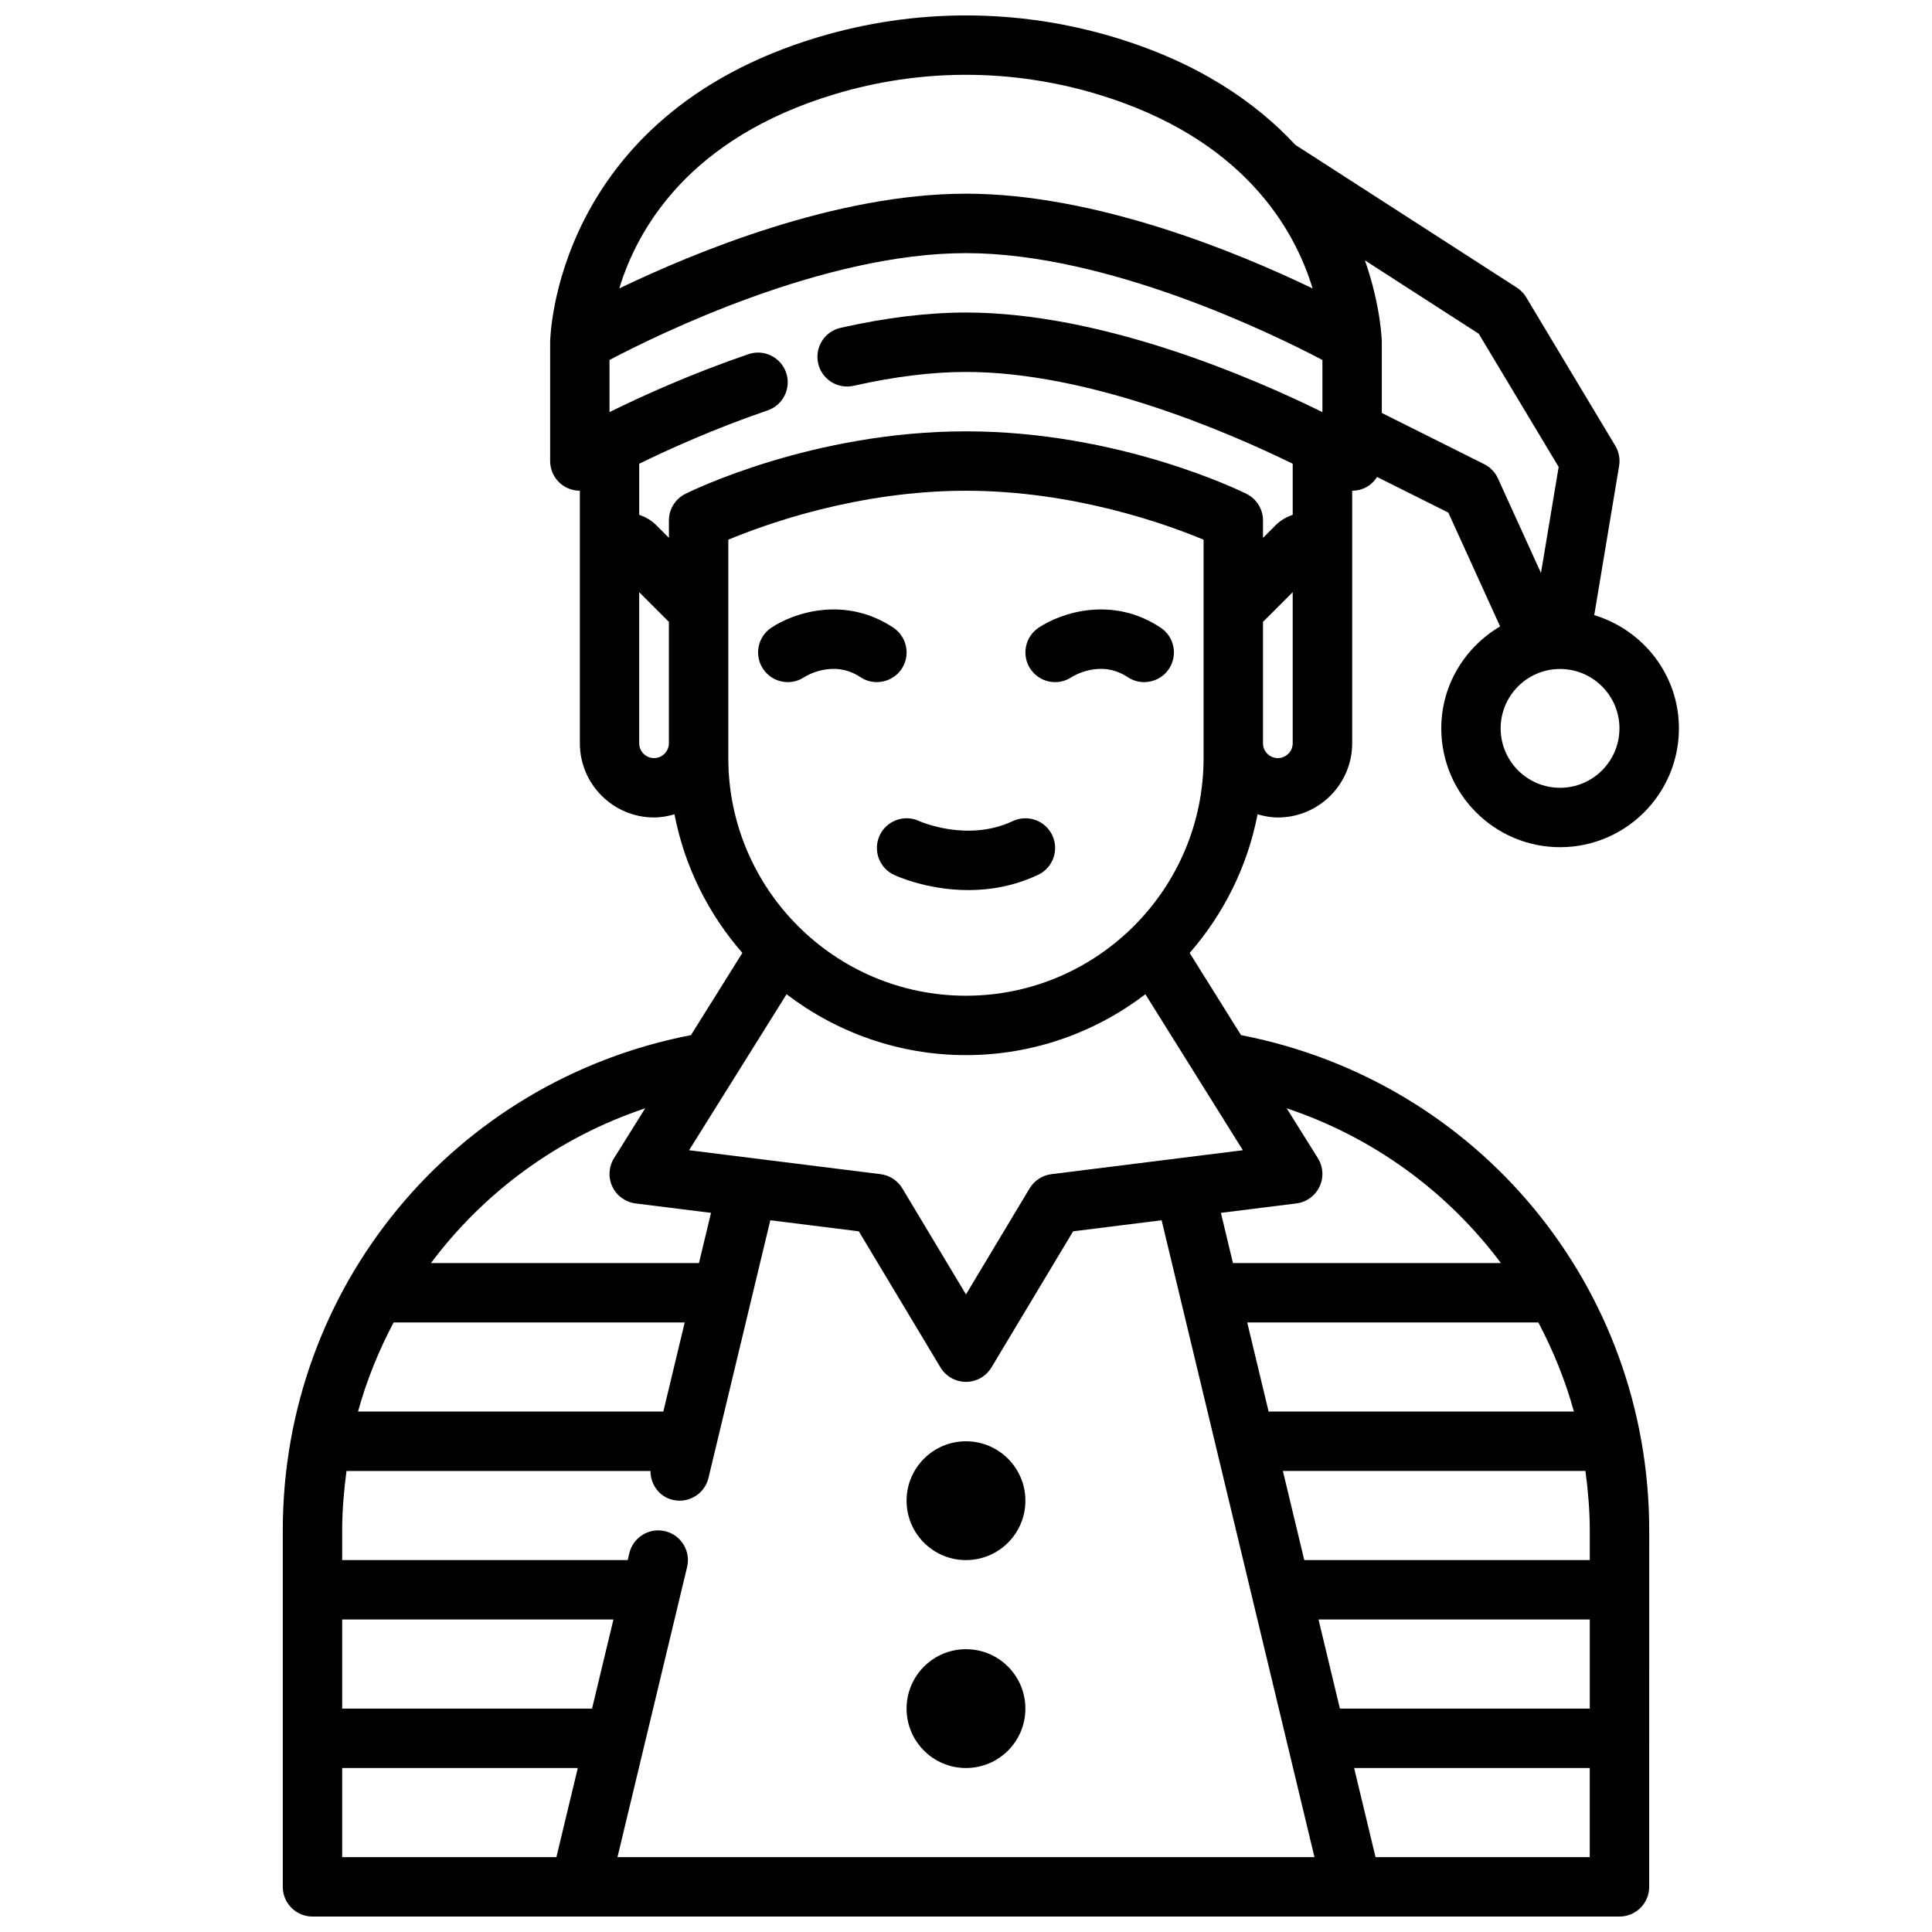 <?xml version="1.0" encoding="UTF-8"?>
<!-- The Best Svg Icon site in the world: iconSvg.co, Visit us! https://iconsvg.co -->
<svg width="800px" height="800px" version="1.1" viewBox="144 144 512 512" xmlns="http://www.w3.org/2000/svg">
 <defs>
  <clipPath id="a">
   <path d="m218 148.09h371v503.81h-371z"/>
  </clipPath>
 </defs>
 <path d="m377.14 365.36c-1.855 3.93-0.172 8.621 3.758 10.477 0.512 0.242 8.758 4.047 19.734 4.047 5.66 0 12.047-1.016 18.473-4.047 3.934-1.855 5.617-6.551 3.758-10.477-1.852-3.934-6.547-5.598-10.477-3.758-11.93 5.629-24.418 0.148-24.805-0.016-3.894-1.832-8.582-0.148-10.441 3.773z"/>
 <path d="m372.02 323.45c1.34 0.895 2.859 1.32 4.359 1.32 2.543 0 5.039-1.23 6.559-3.504 2.41-3.617 1.434-8.508-2.184-10.918-12.777-8.512-26.336-4.012-32.348 0-3.617 2.41-4.594 7.301-2.184 10.918 2.406 3.617 7.297 4.598 10.918 2.184 0.07-0.055 7.527-4.898 14.879 0z"/>
 <path d="m427.98 323.45c0.074-0.055 7.531-4.902 14.883 0 1.34 0.895 2.859 1.32 4.359 1.32 2.543 0 5.039-1.23 6.559-3.504 2.41-3.617 1.434-8.508-2.184-10.918-12.781-8.512-26.34-4.012-32.348 0-3.617 2.41-4.594 7.301-2.184 10.918 2.414 3.617 7.289 4.598 10.914 2.184z"/>
 <g clip-path="url(#a)">
  <path d="m327.11 418.32c-62.875 12.184-108.17 66.734-108.17 131.25v94.465c0 4.348 3.523 7.871 7.871 7.871h346.37c4.348 0 7.871-3.523 7.871-7.871l0.004-94.465c0-64.512-45.297-119.06-108.17-131.25l-13.613-21.781c8.961-10.27 15.316-22.844 17.992-36.742 1.727 0.496 3.512 0.844 5.394 0.844 10.852 0 19.68-8.828 19.68-19.68v-66.91c1.352 0 2.711-0.352 3.926-1.051 1.113-0.641 2-1.551 2.672-2.594l18.883 9.441 13.723 30.16c-9.285 5.484-15.59 15.484-15.59 27.02 0 17.363 14.125 31.488 31.488 31.488s31.488-14.125 31.488-31.488c0-14.199-9.508-26.09-22.441-30.004l6.59-39.547c0.309-1.844-0.051-3.738-1.016-5.348l-23.617-39.359c-0.617-1.035-1.473-1.91-2.488-2.562l-58.688-37.82c-10.484-11.285-25.73-21.828-48.016-28.52-25.684-7.703-52.828-7.707-78.512 0.004-70.137 21.051-70.949 80.223-70.949 80.82v31.488c0 2.816 1.508 5.418 3.949 6.824 1.219 0.695 2.57 1.039 3.926 1.043v66.914c0 10.852 8.828 19.68 19.68 19.68 1.883 0 3.668-0.352 5.394-0.848 2.676 13.898 9.031 26.473 17.992 36.742zm120.43-10.832 25.832 41.336-50.742 6.344c-2.398 0.301-4.527 1.688-5.773 3.758l-16.863 28.109-16.867-28.109c-1.246-2.07-3.375-3.461-5.773-3.758l-50.742-6.344 25.832-41.336c13.23 10.074 29.676 16.129 47.551 16.129 17.871 0 34.32-6.055 47.547-16.129zm113.56 110.59h-80.906l-5.668-23.617h77.152c3.922 7.465 7.156 15.336 9.422 23.617zm-67.68 55.105h71.887v23.617h-66.219zm-3.777-15.746-5.668-23.617h80.184c0.68 5.168 1.148 10.402 1.148 15.746v7.871zm2.703 78.723h-184.71l18.453-76.883c1.016-4.227-1.586-8.477-5.816-9.492-4.215-1.02-8.477 1.586-9.492 5.816l-0.438 1.836h-75.664v-7.871c0-5.344 0.465-10.578 1.148-15.742h80.555c0.004 3.551 2.277 6.789 5.883 7.652 0.621 0.148 1.234 0.219 1.844 0.219 3.555 0 6.781-2.426 7.644-6.035l16.387-68.281 23.453 2.934 21.645 36.074c1.426 2.371 3.988 3.82 6.754 3.82 2.762 0 5.328-1.449 6.75-3.82l21.645-36.074 23.453-2.934zm-191.45-39.359h-66.219v-23.617h71.887zm18.891-78.723h-80.906c2.266-8.281 5.5-16.152 9.422-23.617h77.152zm-4.801-80.371-8.266 13.227c-1.422 2.277-1.586 5.125-0.434 7.555 1.156 2.426 3.469 4.094 6.133 4.43l20.004 2.5-3.191 13.301h-71.02c14.066-18.805 33.668-33.285 56.773-41.012zm-80.309 174.84h62.441l-5.668 23.617h-56.773zm273.85 23.617-5.668-23.617h62.441v23.617zm33.23-157.44h-71.016l-3.191-13.305 20.004-2.5c2.668-0.336 4.977-2.004 6.129-4.43 1.156-2.43 0.992-5.277-0.43-7.555l-8.266-13.223c23.105 7.727 42.707 22.207 56.77 41.012zm-216.14-203.84c-2.668 1.336-4.352 4.059-4.352 7.043v4.613l-3.461-3.461c-1.262-1.266-2.797-2.078-4.41-2.652v-13.535c7.797-3.805 19.992-9.332 34.031-14.133 4.117-1.406 6.312-5.883 4.906-9.992-1.406-4.113-5.883-6.32-9.992-4.906-14.898 5.094-27.797 10.898-36.816 15.348v-13.816c13.043-6.867 56.773-28.312 94.465-28.312 37.617 0 81.402 21.445 94.465 28.316v13.816c-18.617-9.168-58.406-26.391-94.465-26.391-10.125 0-21.301 1.363-33.223 4.055-4.238 0.957-6.902 5.172-5.945 9.414s5.148 6.906 9.414 5.945c10.785-2.434 20.793-3.668 29.754-3.668 32.293 0 68.719 15.594 86.594 24.324v13.535c-1.609 0.574-3.144 1.387-4.414 2.652l-3.461 3.461v-4.613c0-2.984-1.684-5.707-4.352-7.043-1.352-0.676-33.617-16.574-74.367-16.574-40.754 0-73.02 15.898-74.371 16.574zm160.96 66.082c0 2.172-1.766 3.938-3.938 3.938-2.168 0-3.934-1.766-3.934-3.938v-32.164l7.871-7.871zm86.594-3.934c0 8.684-7.062 15.742-15.742 15.742-8.684 0-15.742-7.062-15.742-15.742 0-8.684 7.062-15.742 15.742-15.742 8.68-0.004 15.742 7.059 15.742 15.742zm-37.297-104.59 21.184 35.301-4.684 28.105-11.398-25.055c-0.746-1.641-2.035-2.977-3.644-3.781l-27.137-13.57v-18.75c0-0.23-0.184-9.395-4.477-21.688zm-170.62-63.5c22.723-6.828 46.738-6.816 69.457-0.004 38.898 11.684 52.414 35.926 57.145 51.504-19.965-9.609-57.469-25.113-91.871-25.113s-71.902 15.5-91.871 25.109c4.734-15.59 18.254-39.816 57.141-51.496zm-47.926 175.96c-2.172 0-3.938-1.766-3.938-3.938v-40.035l7.871 7.871v32.164c0 2.172-1.762 3.938-3.934 3.938zm19.68-3.938v-53.934c9.656-4.039 34.27-12.977 62.977-12.977s53.32 8.938 62.977 12.977v57.871c0 34.723-28.25 62.977-62.977 62.977-34.723 0-62.977-28.25-62.977-62.977z"/>
 </g>
 <path d="m415.74 541.7c0 8.695-7.047 15.742-15.742 15.742s-15.746-7.047-15.746-15.742c0-8.695 7.051-15.746 15.746-15.746s15.742 7.051 15.742 15.746"/>
 <path d="m415.74 596.8c0 8.695-7.047 15.742-15.742 15.742s-15.746-7.047-15.746-15.742c0-8.695 7.051-15.746 15.746-15.746s15.742 7.051 15.742 15.746"/>
</svg>